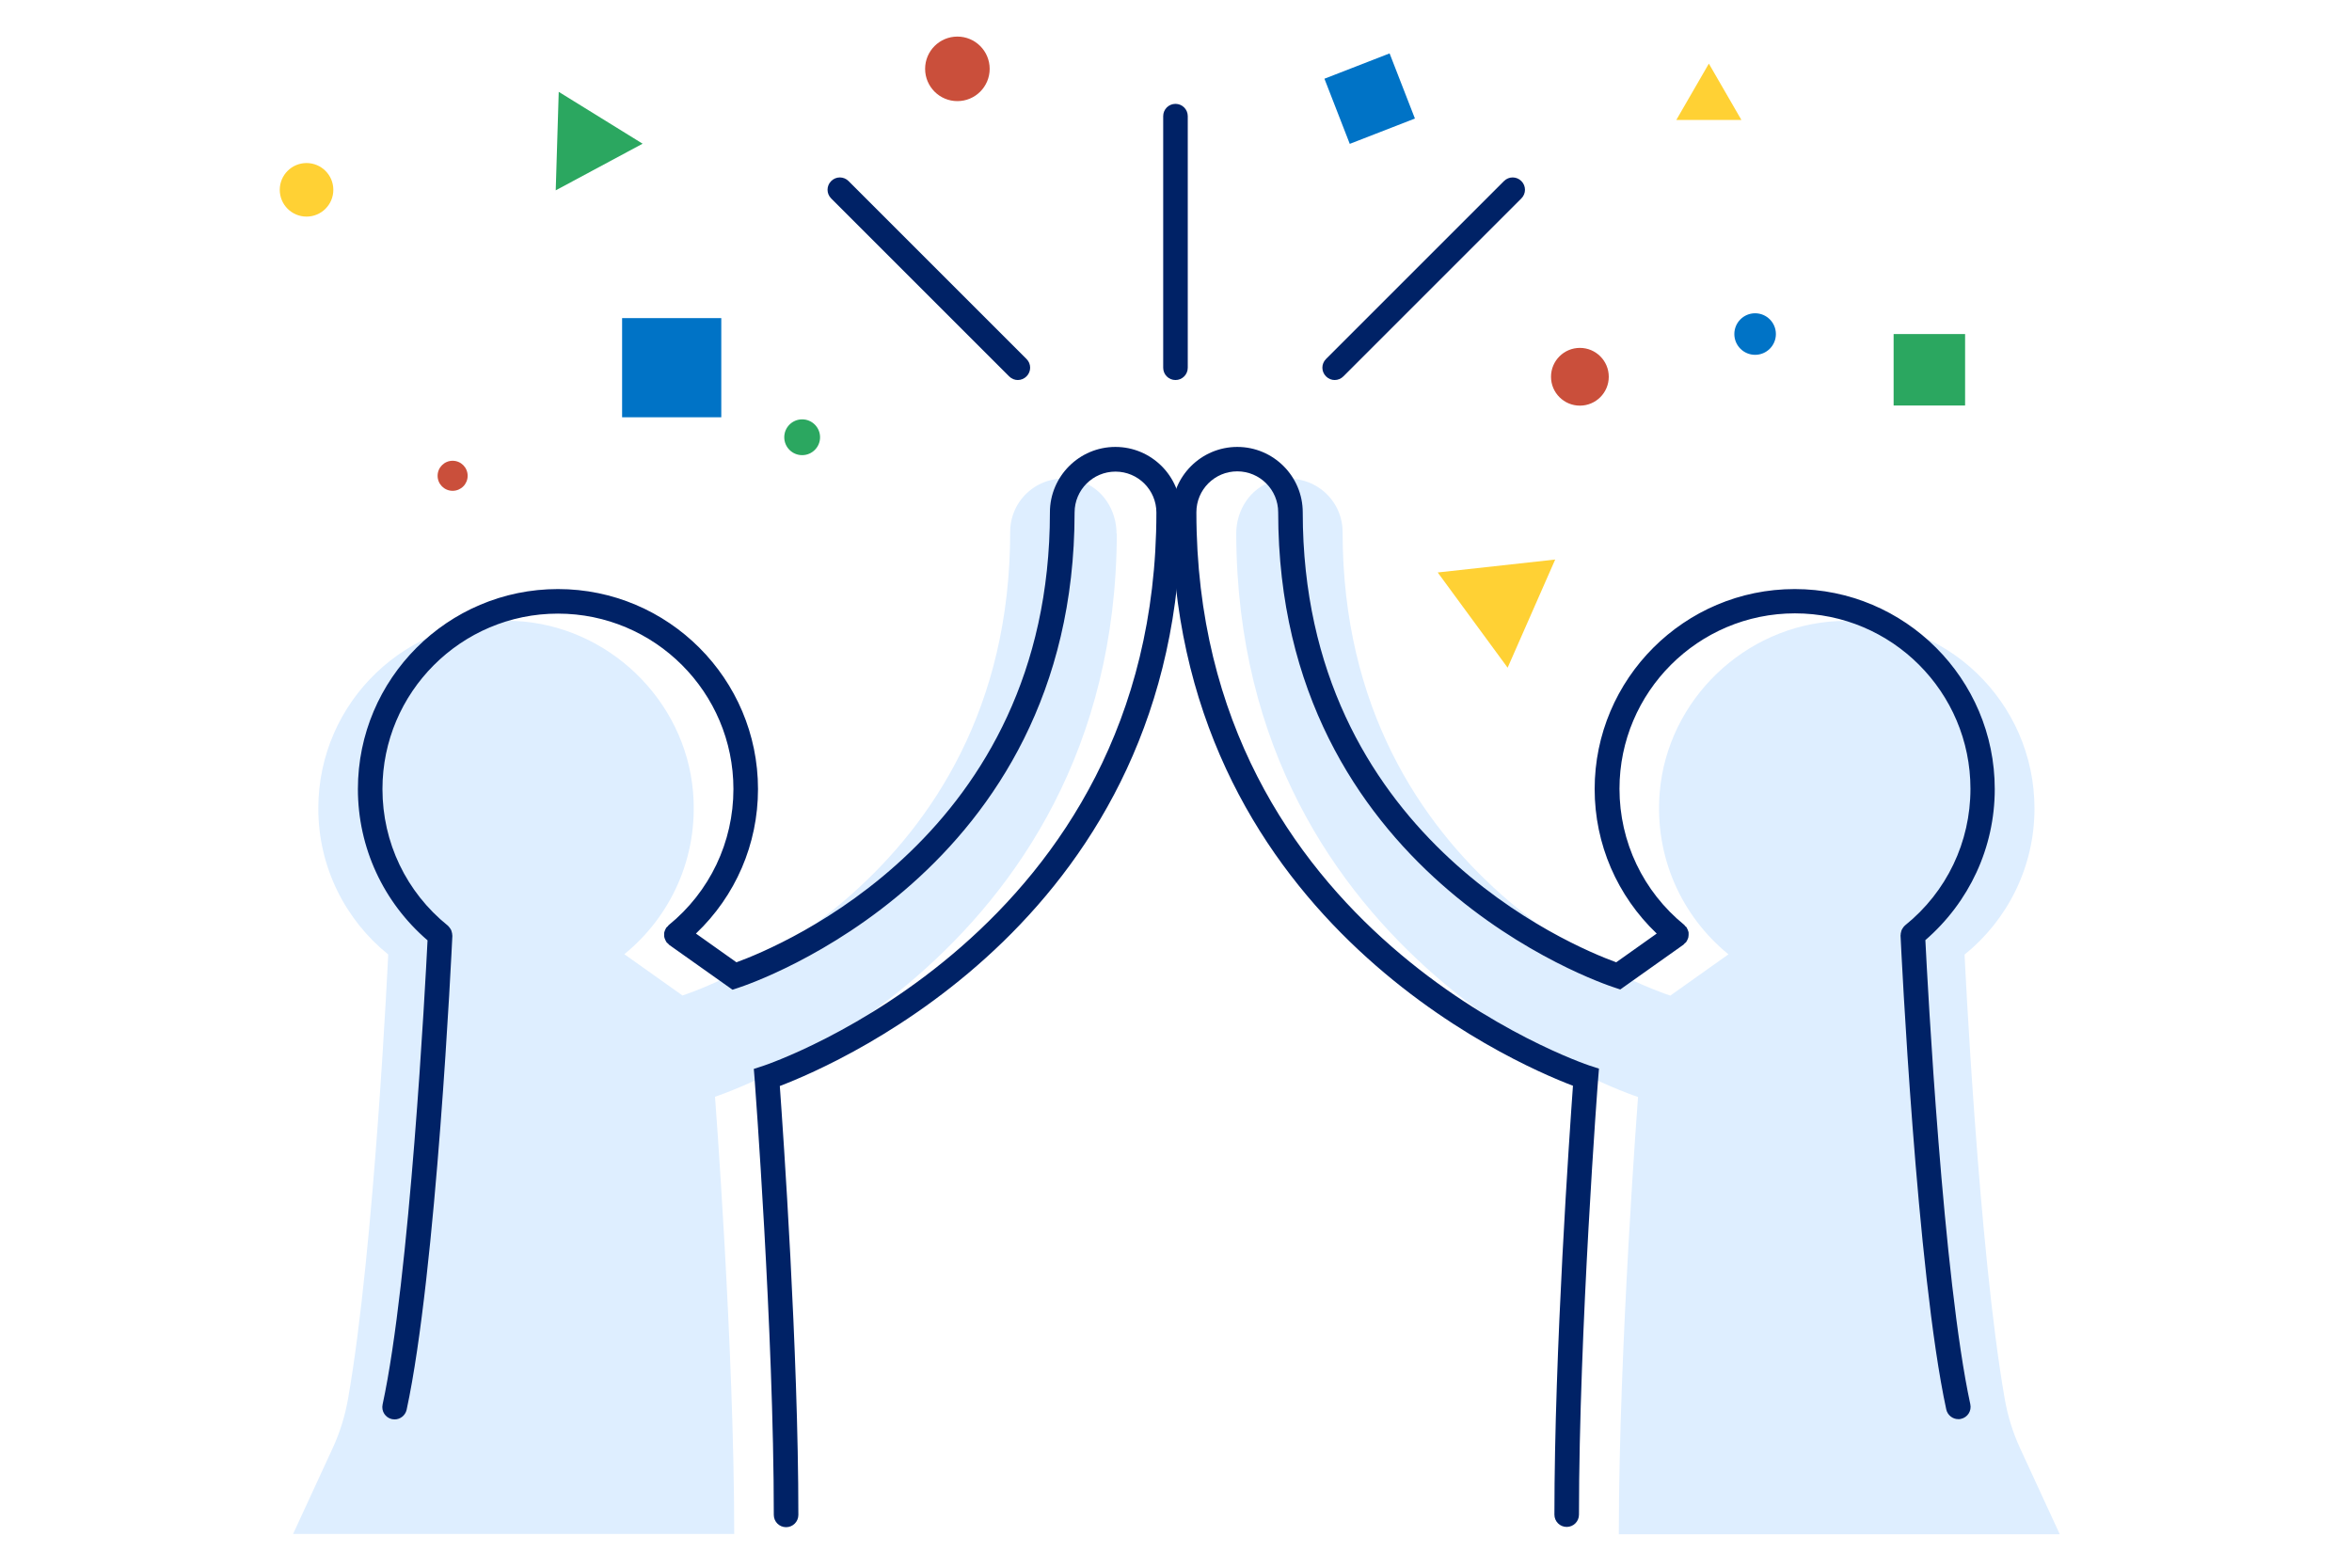<?xml version="1.0" encoding="UTF-8"?>
<svg xmlns="http://www.w3.org/2000/svg" id="Layer_1" data-name="Layer 1" viewBox="0 0 180 120">
  <defs>
    <style>
      .cls-1 {
        fill: #2ba760;
      }

      .cls-1, .cls-2, .cls-3, .cls-4, .cls-5, .cls-6 {
        stroke-width: 0px;
      }

      .cls-2 {
        fill: #026;
      }

      .cls-3 {
        fill: #ca4f3b;
      }

      .cls-4 {
        fill: #ffd134;
      }

      .cls-5 {
        fill: #0073c6;
      }

      .cls-6 {
        fill: #deeeff;
      }
    </style>
  </defs>
  <g>
    <path class="cls-2" d="M89.96,29.09c-.52,0-.94-.42-.94-.94V8.89c0-.52.42-.94.94-.94s.94.42.94.94v19.26c0,.52-.42.94-.94.94Z"></path>
    <path class="cls-2" d="M77.9,29.09c-.24,0-.48-.09-.67-.28l-13.62-13.62c-.37-.37-.37-.96,0-1.33.37-.37.96-.37,1.33,0l13.62,13.62c.37.37.37.96,0,1.33-.18.18-.42.28-.67.28Z"></path>
    <path class="cls-2" d="M102.15,29.09c-.24,0-.48-.09-.67-.28-.37-.37-.37-.96,0-1.33l13.62-13.62c.37-.37.96-.37,1.33,0,.37.37.37.96,0,1.33l-13.62,13.62c-.18.18-.42.28-.67.28Z"></path>
  </g>
  <circle class="cls-5" cx="134.32" cy="25.57" r="1.59"></circle>
  <circle class="cls-3" cx="73.27" cy="5.27" r="2.47"></circle>
  <circle class="cls-1" cx="61.39" cy="33.47" r="1.37"></circle>
  <circle class="cls-3" cx="120.91" cy="28.84" r="2.21"></circle>
  <polygon class="cls-1" points="42.53 14.57 42.76 7.03 49.18 11 42.53 14.57"></polygon>
  <polygon class="cls-4" points="130.78 4.87 128.29 9.18 133.27 9.18 130.78 4.87"></polygon>
  <polygon class="cls-4" points="119.02 42.83 110.03 43.82 115.38 51.11 119.02 42.83"></polygon>
  <rect class="cls-5" x="47.61" y="24.35" width="7.59" height="7.59"></rect>
  <rect class="cls-5" x="102.15" y="4.87" width="5.35" height="5.35" transform="translate(4.39 38.51) rotate(-21.25)"></rect>
  <rect class="cls-1" x="144.92" y="25.57" width="5.47" height="5.47"></rect>
  <circle class="cls-3" cx="34.64" cy="36.42" r="1.15"></circle>
  <circle class="cls-4" cx="23.46" cy="14.53" r="2.05"></circle>
  <g>
    <g>
      <path class="cls-6" d="M85.45,40.85c0-1.8-1.07-3.49-2.79-4.02-2.79-.85-5.35,1.21-5.35,3.88,0,27.01-24,35.14-25.08,35.49l-4.45-3.16c3.54-2.88,5.68-7.4,5.26-12.41-.6-7.08-6.53-12.77-13.63-13.1-8.25-.38-15.05,6.19-15.05,14.35,0,4.52,2.09,8.55,5.35,11.18,0,0-1.05,22.5-3.07,33.99-.23,1.31-.62,2.59-1.18,3.8l-3.03,6.57h33.76c0-14.23-1.47-33.47-1.47-33.47.31-.1,30.66-10.13,30.75-43.11Z"></path>
      <path class="cls-2" d="M90.37,39.22c0-2.77-2.25-5.01-5.01-5.01s-5.01,2.25-5.01,5.01c0,24.69-20.59,33.2-23.99,34.44l-3.1-2.2c3.03-2.88,4.75-6.84,4.75-11.06,0-8.44-6.87-15.31-15.31-15.31s-15.31,6.87-15.31,15.31c0,4.48,1.95,8.67,5.33,11.58-.17,3.39-1.36,25.93-3.44,35.53-.11.51.21,1.01.72,1.12.07.01.13.02.2.02.43,0,.82-.3.92-.74,2.27-10.5,3.45-35.23,3.5-36.28,0-.02-.01-.05-.01-.07,0-.06-.01-.13-.03-.19-.01-.06-.03-.11-.05-.17-.02-.05-.06-.1-.09-.15-.04-.05-.07-.1-.12-.15-.02-.02-.03-.04-.05-.05-3.18-2.56-5-6.37-5-10.45,0-7.4,6.02-13.43,13.43-13.43s13.43,6.02,13.43,13.43c0,4.06-1.81,7.86-4.96,10.42-.03.03-.05.07-.08.1-.03.03-.07.05-.1.09-.01.02-.01.04-.03.06-.03.06-.06.11-.08.17-.02.06-.04.11-.05.17,0,.06,0,.12,0,.18,0,.06,0,.12.02.18.01.06.04.11.06.16.03.06.05.12.09.17.01.02.01.04.03.05.03.03.07.05.1.08.03.03.05.07.09.1l4.84,3.43.45-.15c1.05-.34,25.73-8.7,25.73-36.38,0-1.73,1.4-3.13,3.13-3.13s3.13,1.41,3.13,3.13c0,32.26-29.79,42.26-30.1,42.36l-.71.23.06.74c.01.19,1.47,19.37,1.47,33.4,0,.52.42.94.94.94s.94-.42.94-.94c0-12.56-1.16-29.21-1.42-32.83,4.65-1.77,30.7-13.07,30.7-43.89Z"></path>
    </g>
    <path class="cls-6" d="M157.63,117.43l-3.03-6.57c-.56-1.21-.95-2.48-1.18-3.8-2.01-11.5-3.07-33.99-3.07-33.99,3.26-2.63,5.35-6.67,5.35-11.18,0-8.16-6.8-14.73-15.05-14.35-7.1.33-13.03,6.01-13.63,13.1-.42,5,1.72,9.53,5.26,12.41l-4.45,3.16c-1.08-.35-25.08-8.48-25.08-35.49,0-2.66-2.56-4.73-5.35-3.88-1.72.52-2.8,2.22-2.79,4.02.09,32.98,30.44,43.01,30.75,43.11,0,0-1.47,19.24-1.47,33.47h33.76Z"></path>
    <path class="cls-2" d="M147.33,71.98c3.38-2.92,5.33-7.1,5.33-11.58,0-8.44-6.87-15.31-15.31-15.31s-15.31,6.87-15.31,15.31c0,4.22,1.73,8.18,4.75,11.06l-3.1,2.2c-3.4-1.24-23.99-9.76-23.99-34.44,0-2.77-2.25-5.01-5.01-5.01s-5.01,2.25-5.01,5.01c0,30.82,26.05,42.13,30.7,43.89-.26,3.62-1.42,20.26-1.42,32.83,0,.52.42.94.94.94s.94-.42.94-.94c0-14.03,1.45-33.21,1.47-33.4l.06-.74-.71-.23c-.3-.1-30.1-10.09-30.1-42.36,0-1.73,1.4-3.13,3.13-3.13s3.13,1.41,3.13,3.13c0,27.69,24.68,36.04,25.73,36.38l.45.15,4.84-3.43s.06-.07.09-.1c.03-.03.07-.05.1-.08.01-.02.02-.04.03-.05.04-.05.06-.11.09-.17.02-.05.05-.1.06-.16.01-.06.01-.12.02-.18,0-.06,0-.12,0-.18,0-.06-.03-.11-.05-.17-.02-.06-.04-.12-.08-.17-.01-.02-.01-.04-.02-.06-.03-.04-.07-.06-.1-.09-.03-.03-.05-.07-.08-.1-3.15-2.56-4.96-6.36-4.96-10.42,0-7.4,6.02-13.43,13.43-13.43s13.43,6.02,13.43,13.43c0,4.08-1.82,7.89-5,10.45-.02.02-.03.04-.05.05-.05.04-.08.09-.12.15-.03.05-.07.1-.09.15-.02.05-.04.11-.05.17-.02.06-.03.12-.03.19,0,.02-.01.05-.01.07.05,1.05,1.23,25.78,3.5,36.28.1.44.49.74.92.74.07,0,.13,0,.2-.02.51-.11.83-.61.72-1.12-2.08-9.6-3.27-32.14-3.44-35.53Z"></path>
  </g>
</svg>
